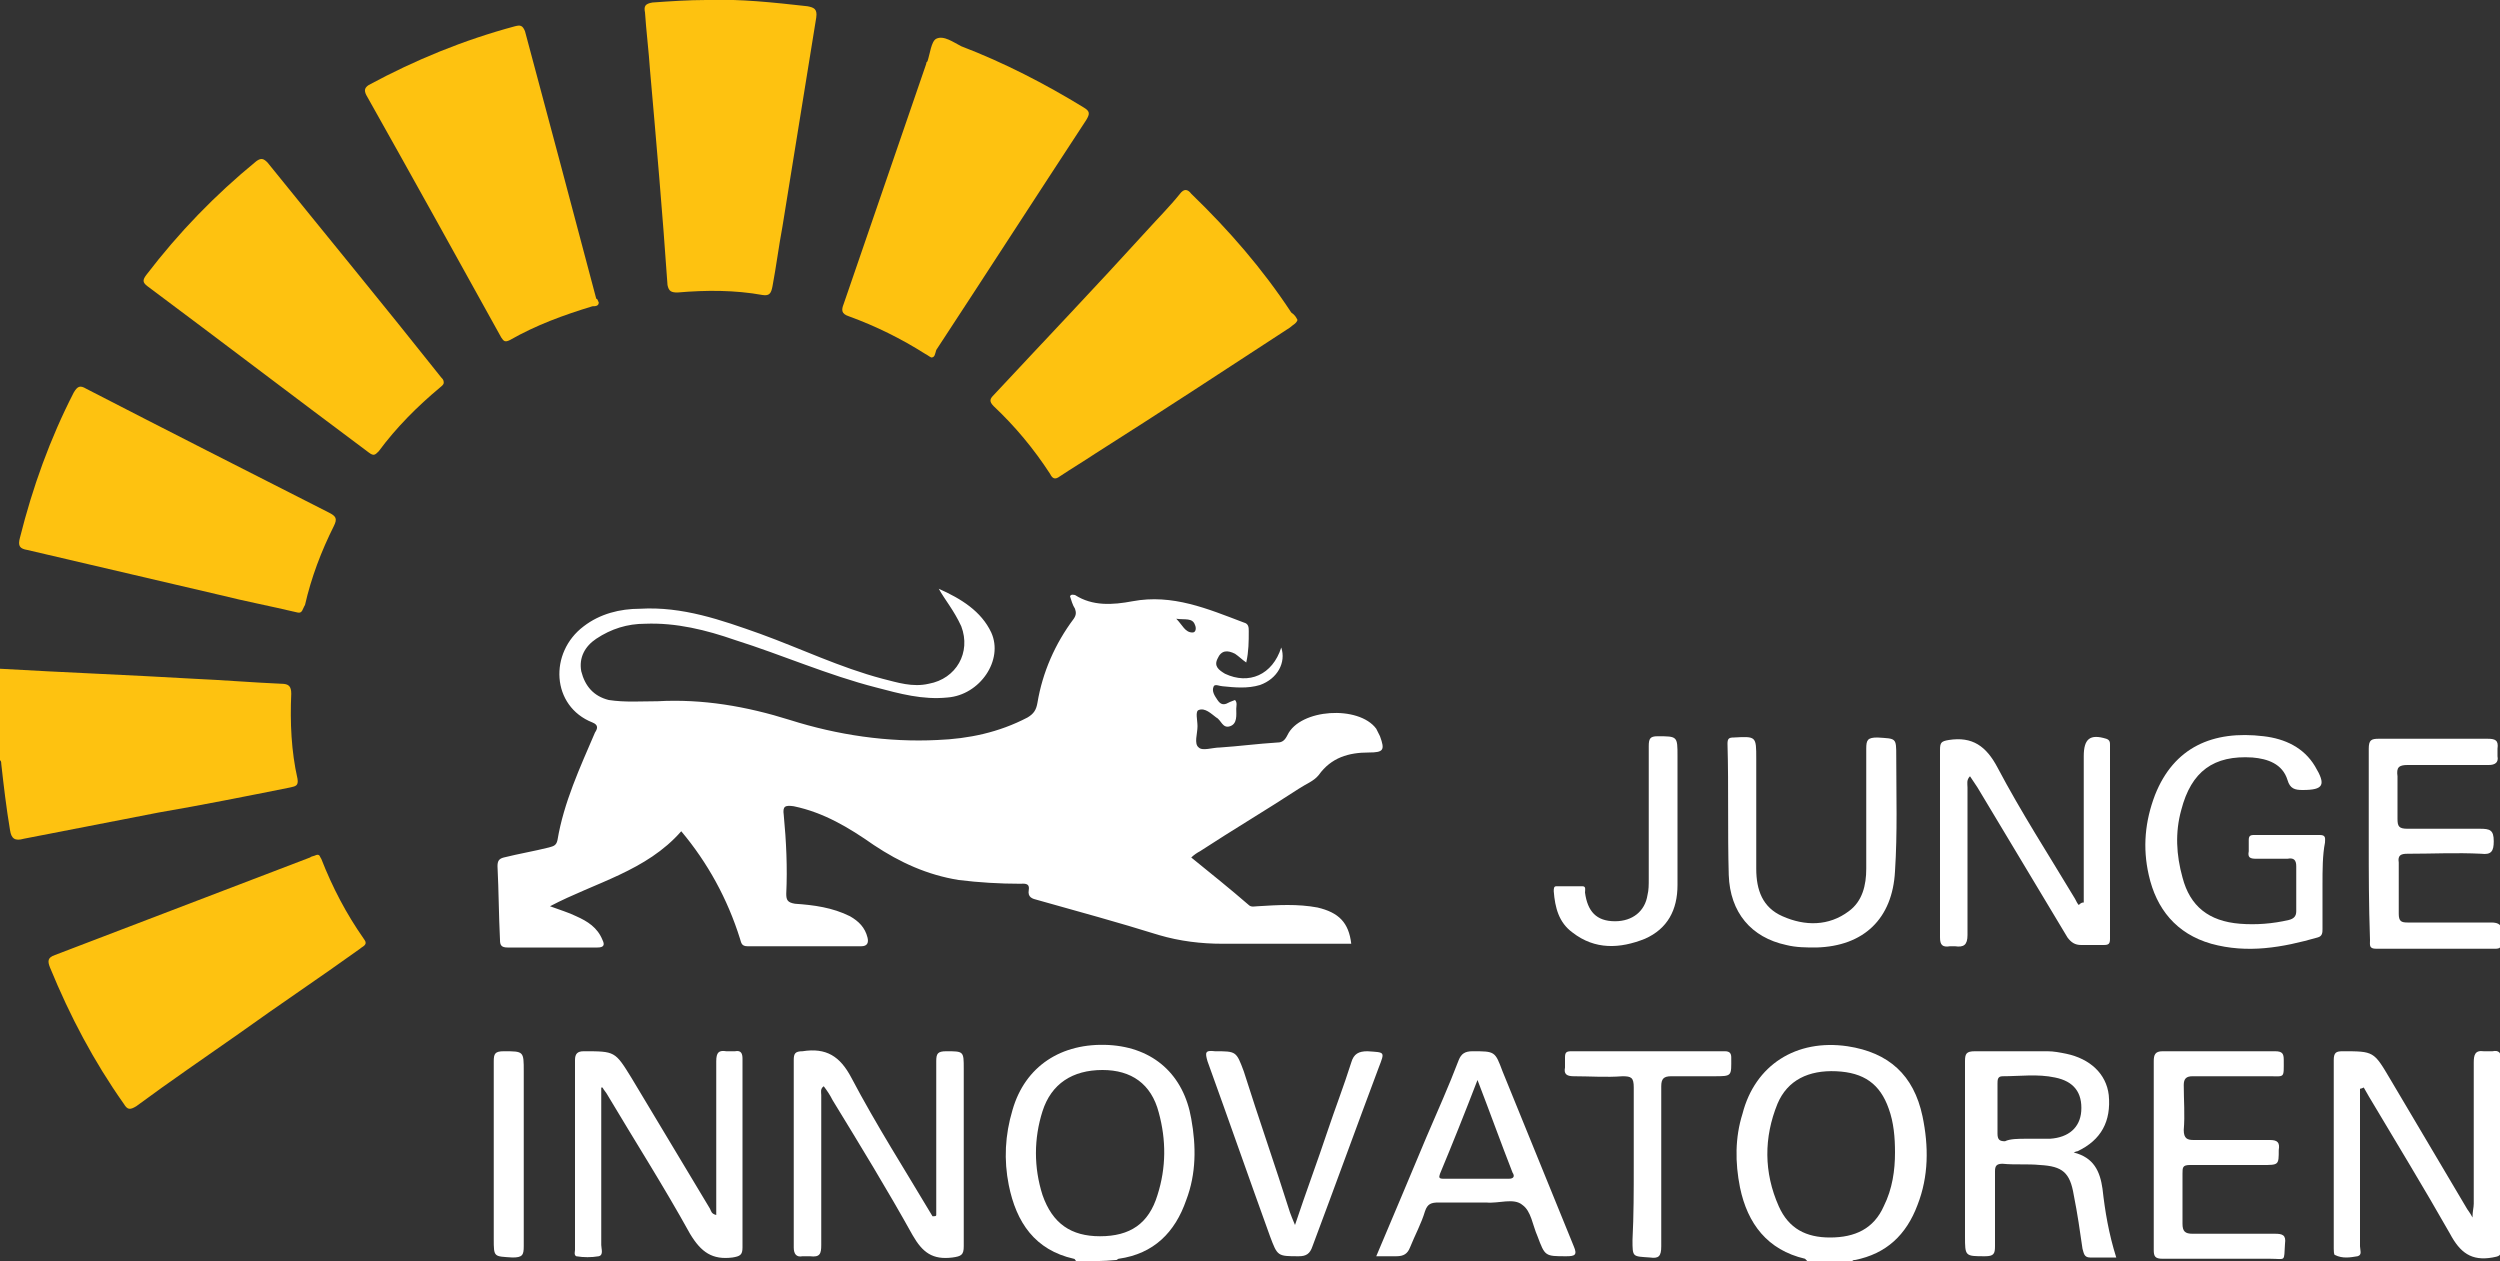 <svg xmlns="http://www.w3.org/2000/svg" xmlns:xlink="http://www.w3.org/1999/xlink" id="Ebene_1" x="0px" y="0px" viewBox="0 0 200 100.9" style="enable-background:new 0 0 200 100.9;" xml:space="preserve"><rect x="0" y="0" width="200" height="100.9" fill="#333333" stroke="none"/><style type="text/css">	.st0{fill:#FEC210;}	.st1{fill:#FFFFFF;}</style><g id="nN0Dh1.tif">	<g>		<path class="st0" d="M0,53.5c5.2,0.3,10.4,0.5,15.5,0.8c2.3,0.1,4.7,0.3,7,0.4c0.6,0,0.8,0.2,0.8,0.8c-0.1,2.3,0,4.6,0.5,6.8   c0.1,0.6-0.2,0.6-0.6,0.7c-3.5,0.7-7,1.4-10.5,2c-3.6,0.7-7.2,1.4-10.8,2.1c-0.7,0.2-1,0-1.1-0.7c-0.3-1.8-0.5-3.5-0.7-5.3   c0-0.1,0-0.3-0.2-0.3C0,58.4,0,55.9,0,53.5z"></path>		<path class="st1" d="M144.6,100.9c-0.1-0.1-0.1-0.1-0.2-0.2c-3-0.7-4.6-2.8-5.2-5.7c-0.4-2-0.4-4,0.2-5.9c1-3.9,4.3-6,8.4-5.4   c3.3,0.5,5.3,2.3,6,5.6c0.5,2.4,0.5,4.8-0.4,7.1c-0.9,2.4-2.5,3.9-5,4.4c-0.1,0-0.2,0-0.3,0.2   C146.9,100.9,145.7,100.9,144.6,100.9z M151.6,92.2c0-1.2-0.1-2.4-0.5-3.5c-0.7-2-2-2.9-4.2-3c-2.2-0.1-3.9,0.7-4.7,2.6   c-1.1,2.7-1.1,5.5,0.1,8.2c0.8,1.8,2.2,2.5,4.1,2.5c2,0,3.5-0.7,4.3-2.5C151.4,95.1,151.6,93.6,151.6,92.2z"></path>		<path class="st1" d="M86.1,100.9c-0.1-0.1-0.1-0.2-0.2-0.2c-3.1-0.7-4.6-2.9-5.2-5.9c-0.4-2-0.3-4,0.3-6c1-3.5,3.9-5.4,7.7-5.2   c3.6,0.2,6,2.4,6.6,5.9c0.4,2.2,0.4,4.4-0.4,6.5c-0.9,2.6-2.6,4.3-5.4,4.7c-0.1,0-0.1,0.1-0.2,0.1   C88.3,100.9,87.2,100.9,86.1,100.9z M88,98.9c2.4,0,3.9-1,4.6-3.3c0.7-2.2,0.7-4.4,0.1-6.6c-0.6-2.3-2.2-3.4-4.5-3.4   c-2.4,0-4.1,1.1-4.8,3.3c-0.7,2.2-0.7,4.5,0,6.7C84.2,97.9,85.7,98.9,88,98.9z"></path>		<path class="st1" d="M75.1,47.1c1.8,0.8,3.4,1.8,4.2,3.5c1,2.2-0.9,5-3.5,5.2c-2,0.2-3.8-0.3-5.7-0.8c-3.9-1-7.5-2.6-11.3-3.8   c-2.3-0.8-4.7-1.4-7.2-1.3c-1.4,0-2.7,0.4-3.9,1.2c-0.9,0.6-1.4,1.5-1.2,2.6c0.3,1.2,1,2,2.2,2.3c1.3,0.2,2.6,0.1,3.9,0.1   c3.6-0.2,7.1,0.4,10.6,1.5c3.8,1.2,7.8,1.8,11.8,1.6c2.5-0.1,4.9-0.6,7.2-1.8c0.5-0.3,0.7-0.6,0.8-1.2c0.4-2.4,1.4-4.7,2.9-6.7   c0.2-0.3,0.2-0.5,0.1-0.8c-0.2-0.3-0.3-0.7-0.4-1c0.1-0.2,0.3-0.1,0.4-0.1c1.4,0.9,3,0.8,4.6,0.5c3.2-0.6,6,0.6,8.9,1.7   c0.4,0.1,0.4,0.4,0.4,0.7c0,0.8,0,1.6-0.2,2.5c-0.3-0.2-0.6-0.5-0.9-0.7c-0.6-0.3-1.1-0.3-1.4,0.4c-0.3,0.6,0.1,0.9,0.6,1.2   c1.9,0.9,3.8,0.1,4.5-2.1c0.4,1.2-0.3,2.5-1.7,3c-1,0.3-2,0.2-3,0.1c-0.2,0-0.6-0.2-0.7,0c-0.2,0.4,0.1,0.8,0.3,1.1   c0.2,0.3,0.4,0.4,0.7,0.3c0.2-0.1,0.4-0.2,0.7-0.3c0.2,0.2,0.1,0.5,0.1,0.7c0,0.5,0.1,1.2-0.5,1.4c-0.6,0.2-0.7-0.5-1.1-0.7   c-0.4-0.3-0.9-0.8-1.4-0.6c-0.3,0.1-0.1,0.8-0.1,1.3c0,0.6-0.3,1.4,0.1,1.7c0.3,0.3,1.1,0,1.7,0c1.5-0.1,3-0.3,4.6-0.4   c0.4,0,0.6-0.2,0.8-0.6c1-2.1,5.7-2.4,7.1-0.5c0.1,0.2,0.2,0.4,0.3,0.6c0.4,1.1,0.3,1.3-0.9,1.3c-1.6,0-3,0.4-4,1.8   c-0.4,0.5-1,0.7-1.6,1.1c-2.6,1.7-5.3,3.3-7.9,5c-0.2,0.1-0.5,0.3-0.7,0.5c1.6,1.3,3.1,2.5,4.6,3.8c0.2,0.2,0.5,0.1,0.7,0.1   c1.6-0.1,3.2-0.2,4.8,0.1c1.7,0.4,2.5,1.2,2.7,2.9c-0.5,0-0.9,0-1.3,0c-3,0-6,0-9,0c-1.7,0-3.4-0.2-5.1-0.7   c-3.2-1-6.5-1.9-9.7-2.8c-0.4-0.1-0.8-0.2-0.7-0.8c0.1-0.6-0.4-0.5-0.7-0.5c-1.6,0-3.3-0.1-4.9-0.3c-2.5-0.4-4.7-1.4-6.8-2.8   c-2-1.4-4-2.6-6.4-3.1c-0.7-0.1-0.9,0-0.8,0.7c0.2,2.1,0.3,4.2,0.2,6.3c0,0.5,0.1,0.7,0.7,0.8c1.5,0.1,3,0.3,4.4,1   c0.7,0.4,1.2,0.9,1.4,1.7c0.1,0.4,0,0.7-0.5,0.7c-3,0-6.1,0-9.1,0c-0.5,0-0.5-0.3-0.6-0.6c-1-3.2-2.6-6.1-4.7-8.6   c-2.8,3.2-6.9,4.1-10.5,6c0.8,0.3,1.5,0.5,2.1,0.8c0.9,0.4,1.7,0.9,2.1,1.9c0.2,0.4,0.1,0.6-0.4,0.6c-2.4,0-4.8,0-7.2,0   c-0.5,0-0.6-0.2-0.6-0.6c-0.1-2-0.1-3.9-0.2-5.9c0-0.4,0.1-0.6,0.5-0.7c1.2-0.3,2.4-0.5,3.6-0.8c0.3-0.1,0.6-0.1,0.7-0.6   c0.5-3,1.8-5.8,3-8.6c0.2-0.3,0.3-0.6-0.2-0.8c-3.3-1.3-3.5-5.6-0.7-7.7c1.3-1,2.9-1.4,4.5-1.4c3.4-0.2,6.5,0.9,9.6,2   c3.3,1.2,6.4,2.7,9.8,3.6c1.2,0.3,2.4,0.7,3.7,0.4c2.2-0.4,3.4-2.5,2.6-4.6C76.3,48.8,75.6,48,75.1,47.1z M94.1,49.5   c0.5,0.5,0.7,1.1,1.3,1.1c0.3,0,0.3-0.4,0.2-0.6C95.4,49.4,94.8,49.6,94.1,49.5z"></path>		<path class="st0" d="M56.5,0c2.7-0.1,5.4,0.2,8.1,0.5c0.5,0.1,0.8,0.2,0.7,0.9c-0.9,5.6-1.8,11.1-2.7,16.7   c-0.3,1.6-0.5,3.2-0.8,4.8c-0.1,0.5-0.2,0.8-0.8,0.7c-2.2-0.4-4.5-0.4-6.8-0.2c-0.5,0-0.7-0.1-0.8-0.6C53,17,52.5,11.3,52,5.6   c-0.1-1.5-0.3-3.1-0.4-4.6c-0.1-0.5,0-0.7,0.6-0.8C53.6,0.1,55.1,0,56.5,0z"></path>		<path class="st0" d="M23.8,49c-2.1-0.5-4.2-0.9-6.2-1.4C12.5,46.4,7.3,45.2,2.2,44c-0.6-0.1-0.8-0.3-0.6-1c1-4,2.4-7.9,4.3-11.6   c0.3-0.5,0.5-0.6,1-0.3c6.4,3.3,12.9,6.6,19.4,9.9c0.6,0.3,0.7,0.5,0.4,1.1c-1,2-1.8,4.1-2.3,6.3C24.2,48.7,24.2,49.1,23.8,49z"></path>		<path class="st0" d="M25.3,68.4c0.3-0.1,0.3,0.2,0.4,0.3c0.9,2.3,2,4.4,3.4,6.4c0.4,0.5-0.1,0.6-0.3,0.8c-3.2,2.3-6.5,4.5-9.7,6.8   c-2.7,1.9-5.5,3.8-8.2,5.8c-0.5,0.3-0.7,0.3-1-0.2C7.5,84.9,5.6,81.3,4,77.4c-0.2-0.5-0.2-0.8,0.4-1c6.8-2.6,13.6-5.2,20.4-7.8   C24.9,68.5,25.1,68.5,25.3,68.4z"></path>		<path class="st0" d="M47.9,24.2c0,0.3-0.3,0.3-0.5,0.3c-2.3,0.7-4.5,1.5-6.6,2.7c-0.4,0.2-0.5,0.1-0.7-0.2   c-3.6-6.5-7.2-13-10.8-19.4c-0.2-0.4-0.1-0.6,0.2-0.8c3.7-2,7.6-3.6,11.7-4.7c0.4-0.1,0.6-0.1,0.8,0.4c1.9,7.1,3.8,14.2,5.7,21.4   C47.8,23.9,47.8,24,47.9,24.2z"></path>		<path class="st0" d="M74.5,28.6c-0.2-0.1-0.3-0.2-0.5-0.3c-1.9-1.2-3.9-2.2-6.1-3c-0.6-0.2-0.6-0.5-0.4-1   c2.2-6.4,4.4-12.8,6.6-19.2c0-0.1,0-0.1,0.1-0.2c0.2-0.6,0.3-1.6,0.7-1.8c0.6-0.3,1.4,0.3,2,0.6c3.4,1.3,6.7,3,9.8,4.9   c0.5,0.3,0.5,0.5,0.2,1c-4,6.1-8,12.3-12,18.4C74.8,28.3,74.8,28.6,74.5,28.6z"></path>		<path class="st0" d="M35.5,30.6c0,0.2-0.2,0.3-0.3,0.4c-1.8,1.5-3.5,3.2-4.9,5.1c-0.3,0.3-0.4,0.4-0.8,0.1   c-5.9-4.4-11.8-8.9-17.7-13.3c-0.4-0.3-0.4-0.5-0.1-0.9c2.6-3.4,5.5-6.4,8.8-9.1c0.4-0.3,0.6-0.2,0.9,0.1   c4.6,5.7,9.3,11.4,13.9,17.2C35.4,30.3,35.5,30.4,35.5,30.6z"></path>		<path class="st0" d="M103.8,25.6c-0.1,0.3-0.4,0.4-0.6,0.6c-5.2,3.4-10.4,6.8-15.6,10.1c-0.9,0.6-1.9,1.2-2.8,1.8   c-0.4,0.3-0.6,0.2-0.8-0.2c-1.3-2-2.8-3.8-4.5-5.4c-0.4-0.4-0.3-0.6,0-0.9c4.1-4.4,8.2-8.7,12.2-13.1c0.9-1,1.9-2,2.7-3   c0.3-0.4,0.6-0.4,0.9,0c3,2.9,5.7,6,8,9.5C103.6,25.2,103.7,25.4,103.8,25.6z"></path>		<path class="st1" d="M166.7,72.2c0-3.9,0-7.8,0-11.7c0-1.4,0.5-1.8,1.8-1.4c0.3,0.1,0.3,0.3,0.3,0.5c0,5.2,0,10.3,0,15.5   c0,0.4-0.1,0.5-0.5,0.5c-0.6,0-1.2,0-1.8,0c-0.5,0-0.8-0.2-1.1-0.6c-2.4-4-4.8-8-7.2-12c-0.2-0.3-0.4-0.6-0.6-0.9   c-0.3,0.3-0.2,0.6-0.2,0.9c0,3.9,0,7.8,0,11.8c0,0.8-0.3,1-1,0.9c-0.1,0-0.3,0-0.4,0c-0.6,0.1-0.8-0.1-0.8-0.7c0-3.5,0-6.9,0-10.4   c0-1.5,0-3,0-4.6c0-0.6,0.1-0.7,0.7-0.8c1.9-0.3,3,0.5,3.9,2.2c1.9,3.6,4.1,7,6.2,10.5c0.1,0.2,0.2,0.4,0.3,0.5   C166.5,72.2,166.6,72.2,166.7,72.2z"></path>		<path class="st1" d="M188.8,87.1c0,4.2,0,8.4,0,12.6c0,0.3,0.2,0.7-0.2,0.8c-0.6,0.1-1.2,0.2-1.8-0.1c-0.1,0-0.1-0.4-0.1-0.5   c0-5,0-10,0-15.1c0-0.6,0.2-0.7,0.7-0.7c2.5,0,2.5,0,3.8,2.2c2,3.4,4.1,6.9,6.1,10.3c0.1,0.2,0.3,0.4,0.5,0.8   c0-0.5,0.1-0.8,0.1-1.1c0-3.8,0-7.6,0-11.3c0-0.6,0.1-1,0.8-0.9c0.2,0,0.5,0,0.7,0c0.5-0.1,0.7,0.1,0.7,0.7c0,5,0,10.1,0,15.1   c0,0.6-0.2,0.6-0.7,0.7c-1.7,0.3-2.6-0.4-3.4-1.9c-2.1-3.7-4.3-7.3-6.5-11c-0.1-0.2-0.3-0.5-0.4-0.7   C188.9,87.1,188.8,87.1,188.8,87.1z"></path>		<path class="st1" d="M48.1,87c0,4.2,0,8.4,0,12.6c0,0.3,0.2,0.8-0.2,0.9c-0.6,0.1-1.2,0.1-1.8,0c-0.2-0.1-0.1-0.4-0.1-0.5   c0-5.1,0-10.1,0-15.2c0-0.5,0.2-0.7,0.7-0.7c2.5,0,2.5,0,3.8,2.1c2.1,3.5,4.2,7,6.3,10.5c0.1,0.2,0.1,0.4,0.5,0.5   c0-0.3,0-0.6,0-0.8c0-3.8,0-7.7,0-11.5c0-0.7,0.2-0.9,0.8-0.8c0.2,0,0.5,0,0.7,0c0.5-0.1,0.6,0.2,0.6,0.6c0,1.1,0,2.3,0,3.4   c0,3.9,0,7.8,0,11.7c0,0.6-0.2,0.7-0.8,0.8c-1.6,0.2-2.5-0.4-3.4-1.9c-2.1-3.8-4.4-7.4-6.6-11.1c-0.1-0.2-0.3-0.4-0.4-0.6   C48.2,87,48.2,87,48.1,87z"></path>		<path class="st1" d="M74.9,97.2c0-0.3,0-0.5,0-0.8c0-3.8,0-7.7,0-11.5c0-0.6,0.1-0.8,0.8-0.8c1.4,0,1.4,0,1.4,1.4   c0,4.7,0,9.5,0,14.2c0,0.7-0.2,0.8-0.9,0.9c-1.6,0.2-2.4-0.4-3.2-1.8c-2-3.6-4.2-7.2-6.4-10.8c-0.2-0.4-0.4-0.7-0.7-1.1   c-0.3,0.2-0.2,0.5-0.2,0.7c0,4,0,8,0,12c0,0.7-0.1,1-0.9,0.9c-0.2,0-0.4,0-0.6,0c-0.5,0.1-0.7-0.2-0.7-0.7c0-2.7,0-5.4,0-8   c0-2.3,0-4.7,0-7c0-0.5,0.1-0.7,0.7-0.7c1.9-0.3,3,0.4,3.9,2.1c2,3.8,4.3,7.4,6.5,11.1C74.8,97.3,74.9,97.3,74.9,97.2z"></path>		<path class="st1" d="M185.8,70.8c0,1.2,0,2.3,0,3.5c0,0.3,0,0.6-0.4,0.7c-2.8,0.8-5.6,1.3-8.5,0.5c-2.8-0.8-4.4-2.8-5-5.5   c-0.5-2.2-0.3-4.3,0.5-6.4c1.5-3.8,4.6-5.2,8.7-4.7c1.7,0.2,3.2,0.9,4.1,2.4c0.9,1.5,0.7,1.9-1,1.9c-0.6,0-1-0.1-1.2-0.8   c-0.4-1.3-1.6-1.7-2.8-1.8c-3.1-0.2-4.9,1.1-5.7,4.2c-0.5,1.8-0.4,3.6,0.1,5.4c0.6,2.3,2.1,3.5,4.6,3.7c1.3,0.1,2.6,0,3.9-0.3   c0.4-0.1,0.6-0.3,0.6-0.7c0-1.2,0-2.4,0-3.6c0-0.5-0.2-0.7-0.7-0.6c-0.8,0-1.6,0-2.5,0c-0.5,0-0.7-0.1-0.6-0.6c0-0.3,0-0.6,0-0.9   c0-0.3,0.1-0.4,0.4-0.4c1.8,0,3.5,0,5.3,0c0.5,0,0.4,0.3,0.4,0.6C185.8,68.4,185.8,69.6,185.8,70.8z"></path>		<path class="st1" d="M165.9,92.2c1.6,0.4,2.1,1.5,2.3,2.9c0.2,1.8,0.5,3.6,1.1,5.5c-0.8,0-1.4,0-2.1,0c-0.5,0-0.5-0.4-0.6-0.7   c-0.2-1.4-0.4-2.8-0.7-4.3c-0.3-1.8-0.9-2.3-2.7-2.4c-1-0.1-2,0-3-0.1c-0.5,0-0.6,0.2-0.6,0.6c0,2,0,4,0,6c0,0.6-0.1,0.8-0.8,0.8   c-1.6,0-1.6,0-1.6-1.6c0-4.7,0-9.4,0-14c0-0.6,0.1-0.8,0.8-0.8c1.9,0,3.9,0,5.8,0c0.5,0,1,0.1,1.5,0.2c1.9,0.4,3.2,1.6,3.4,3.3   c0.2,2.1-0.6,3.6-2.5,4.5C166.2,92.1,166.1,92.1,165.9,92.2z M162.1,91.1C162.1,91.1,162.1,91.1,162.1,91.1c0.6,0,1.2,0,1.9,0   c1.5-0.1,2.4-0.9,2.5-2.2c0.1-1.5-0.6-2.4-2.1-2.7c-1.4-0.3-2.8-0.1-4.2-0.1c-0.4,0-0.4,0.3-0.4,0.6c0,1.3,0,2.6,0,4   c0,0.5,0.2,0.6,0.6,0.6C160.8,91.1,161.5,91.1,162.1,91.1z"></path>		<path class="st1" d="M172.3,92.3c0-2.5,0-5,0-7.4c0-0.5,0.1-0.8,0.7-0.8c3,0,6,0,9,0c0.6,0,0.7,0.2,0.7,0.7c0,1.5,0.1,1.3-1.2,1.3   c-2,0-4.1,0-6.1,0c-0.5,0-0.7,0.2-0.7,0.7c0,1.2,0.1,2.4,0,3.6c0,0.7,0.3,0.8,0.8,0.8c2,0,4.1,0,6.1,0c0.6,0,0.8,0.2,0.7,0.8   c0,1.2,0,1.2-1.3,1.2c-1.9,0-3.8,0-5.8,0c-0.6,0-0.6,0.2-0.6,0.7c0,1.3,0,2.7,0,4c0,0.6,0.2,0.8,0.8,0.8c2.2,0,4.4,0,6.6,0   c0.6,0,0.9,0.1,0.8,0.8c-0.1,1.5,0.1,1.2-1.2,1.2c-2.9,0-5.8,0-8.6,0c-0.6,0-0.7-0.2-0.7-0.7C172.3,97.3,172.3,94.8,172.3,92.3z"></path>		<path class="st1" d="M110.1,100.5c1.4-3.3,2.7-6.4,4-9.5c0.9-2.1,1.8-4.1,2.6-6.2c0.2-0.5,0.5-0.7,1.1-0.7c1.8,0,1.8,0,2.4,1.6   c1.9,4.7,3.8,9.3,5.7,14c0.3,0.7,0.1,0.8-0.6,0.8c-1.7,0-1.7,0-2.3-1.6c-0.4-0.9-0.5-2-1.2-2.5c-0.7-0.6-1.9-0.1-2.9-0.2   c-1.3,0-2.5,0-3.8,0c-0.6,0-0.9,0.1-1.1,0.7c-0.3,1-0.8,1.9-1.2,2.9c-0.2,0.5-0.5,0.7-1.1,0.7   C111.3,100.5,110.8,100.5,110.1,100.5z M118.2,86.4c-1,2.6-2,5.1-3,7.5c-0.1,0.3-0.1,0.4,0.3,0.4c1.7,0,3.4,0,5.2,0   c0.4,0,0.5-0.2,0.3-0.5C120.1,91.5,119.2,89,118.2,86.4z"></path>		<path class="st1" d="M140.5,64.8c0,1.6,0,3.1,0,4.7c0,1.7,0.5,3.1,2.1,3.8c1.8,0.8,3.7,0.8,5.3-0.4c1.1-0.8,1.4-2.1,1.4-3.4   c0-3.2,0-6.4,0-9.6c0-0.7,0.1-0.9,0.9-0.9c1.5,0.1,1.5,0,1.5,1.5c0,3.1,0.1,6.1-0.1,9.2c-0.2,3.8-2.5,6-6.3,6.1   c-0.8,0-1.6,0-2.4-0.2c-2.8-0.6-4.5-2.6-4.6-5.6c-0.1-3.5,0-7-0.1-10.5c0-0.4,0.1-0.5,0.5-0.5c1.8-0.1,1.8-0.1,1.8,1.7   C140.5,62.1,140.5,63.5,140.5,64.8z"></path>		<path class="st1" d="M189.5,67.3c0-2.5,0-5,0-7.4c0-0.7,0.2-0.8,0.8-0.8c2.9,0,5.8,0,8.7,0c0.6,0,0.9,0.1,0.8,0.8   c0,0.2,0,0.4,0,0.6c0.1,0.5-0.2,0.7-0.7,0.7c-2.2,0-4.3,0-6.5,0c-0.7,0-0.9,0.2-0.8,0.9c0,1.1,0,2.3,0,3.4c0,0.6,0.1,0.8,0.8,0.8   c1.9,0,3.9,0,5.8,0c0.8,0,1.1,0.1,1.1,1c0,0.8-0.2,1.1-1,1c-2-0.1-3.9,0-5.9,0c-0.5,0-0.8,0.1-0.7,0.7c0,1.4,0,2.7,0,4.1   c0,0.6,0.2,0.7,0.7,0.7c2.2,0,4.5,0,6.7,0c0.6,0,0.9,0.2,0.8,0.8c0,0.2,0,0.5,0,0.8c0,0.4-0.1,0.5-0.5,0.5c-3.2,0-6.3,0-9.5,0   c-0.6,0-0.5-0.3-0.5-0.7C189.5,72.3,189.5,69.8,189.5,67.3z"></path>		<path class="st1" d="M103.6,98c0.9-2.7,1.8-5.1,2.6-7.5c0.6-1.8,1.3-3.6,1.9-5.5c0.2-0.7,0.6-0.9,1.3-0.9c1.4,0.1,1.4,0,0.9,1.3   c-1.8,4.8-3.5,9.5-5.3,14.3c-0.2,0.6-0.5,0.8-1.1,0.8c-1.7,0-1.7,0-2.3-1.6c-1.7-4.7-3.3-9.3-5-14c-0.2-0.7-0.2-0.9,0.6-0.8   c1.7,0,1.7,0,2.3,1.6c1.2,3.8,2.5,7.5,3.7,11.3C103.3,97.3,103.4,97.5,103.6,98z"></path>		<path class="st1" d="M130.7,93.3c0-2.1,0-4.2,0-6.3c0-0.8-0.2-0.9-0.9-0.9c-1.3,0.1-2.6,0-3.9,0c-0.6,0-0.8-0.2-0.7-0.7   c0-0.2,0-0.5,0-0.8c0-0.4,0.1-0.5,0.5-0.5c4.1,0,8.2,0,12.3,0c0.4,0,0.5,0.2,0.5,0.5c0,1.5,0.1,1.5-1.4,1.5c-1.1,0-2.3,0-3.4,0   c-0.6,0-0.8,0.2-0.8,0.8c0,4.3,0,8.5,0,12.8c0,0.8-0.2,1-0.9,0.9c-1.4-0.1-1.4,0-1.4-1.4C130.7,97.2,130.7,95.3,130.7,93.3z"></path>		<path class="st1" d="M134.2,65.4c0,1.8,0,3.6,0,5.4c0,2-0.8,3.5-2.6,4.3c-2,0.8-4,0.9-5.8-0.5c-1.1-0.8-1.4-2-1.5-3.3   c0-0.2,0-0.4,0.2-0.4c0.7,0,1.4,0,2.1,0c0.3,0,0.2,0.3,0.2,0.5c0.2,1.5,0.9,2.3,2.4,2.3c1.4,0,2.4-0.8,2.6-2.1   c0.1-0.4,0.1-0.8,0.1-1.3c0-3.5,0-7,0-10.6c0-0.6,0.1-0.8,0.7-0.8c1.6,0,1.6,0,1.6,1.6C134.2,62.3,134.2,63.9,134.2,65.4z"></path>		<path class="st1" d="M39.5,92.3c0-2.5,0-4.9,0-7.4c0-0.6,0.1-0.8,0.8-0.8c1.6,0,1.6,0,1.6,1.6c0,4.7,0,9.3,0,14   c0,0.7-0.1,0.9-0.9,0.9c-1.5-0.1-1.5,0-1.5-1.5C39.5,96.8,39.5,94.5,39.5,92.3z"></path>	</g></g></svg>